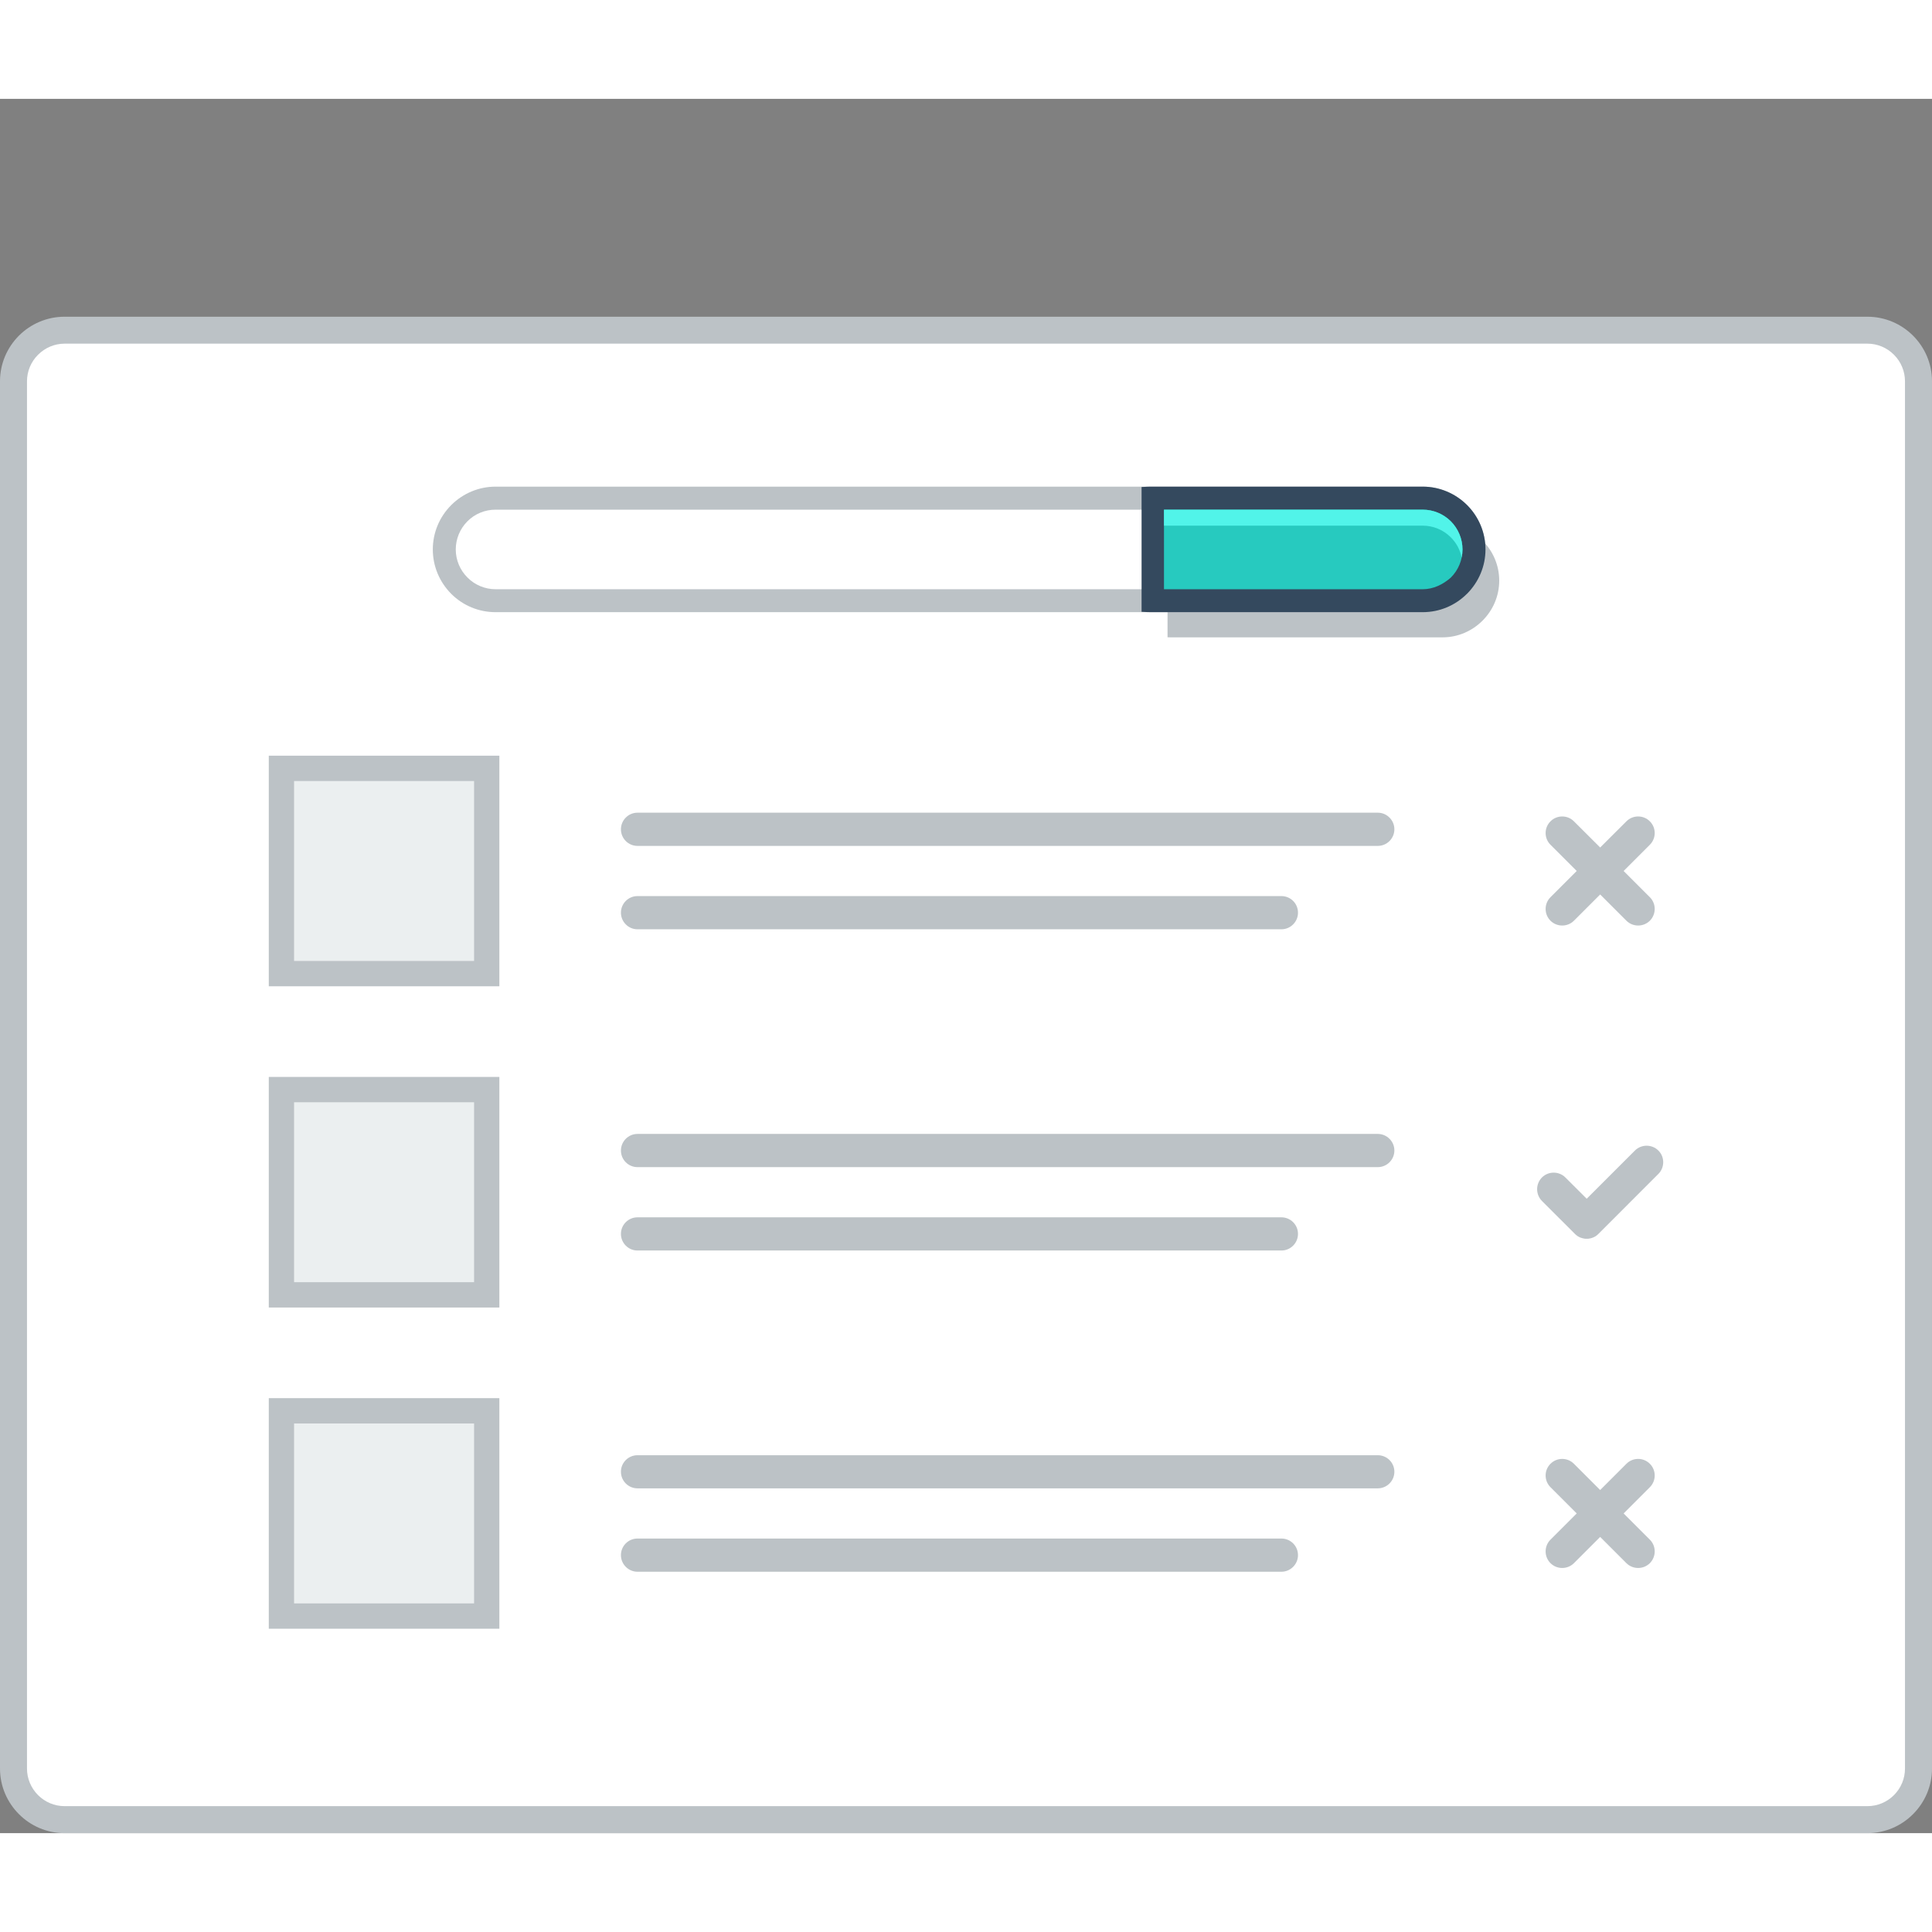 <?xml version="1.0" encoding="utf-8"?>
<!-- Generator: Adobe Illustrator 15.1.0, SVG Export Plug-In . SVG Version: 6.00 Build 0)  -->
<!DOCTYPE svg PUBLIC "-//W3C//DTD SVG 1.0//EN" "http://www.w3.org/TR/2001/REC-SVG-20010904/DTD/svg10.dtd">
<svg version="1.0" id="Layer_1" xmlns="http://www.w3.org/2000/svg" xmlns:xlink="http://www.w3.org/1999/xlink" x="0px" y="0px"
	 width="800px" height="800px" viewBox="198.061 200.414 421.482 378.354" enable-background="new 0 0 800 800" xml:space="preserve">
<rect x="198.061" y="200.414" width="421.482" height="378.354" fill="#808080" stroke="none"/>
<g>
	<!-- <path fill="#BCC2C6" d="M214.291,200.414h389.021c4.464,0,8.528,1.836,11.467,4.773v0.017c2.936,2.937,4.764,6.993,4.764,11.449
		v345.873c0,4.456-1.828,8.512-4.764,11.449v0.017c-2.938,2.938-7.003,4.774-11.467,4.774H214.291
		c-4.465,0-8.528-1.837-11.466-4.774v-0.017c-2.938-2.938-4.764-6.993-4.764-11.449V216.653c0-4.456,1.826-8.512,4.764-11.449
		v-0.017C205.763,202.25,209.826,200.414,214.291,200.414"/>
	<path fill="#EBEFF0" d="M613.649,216.653v345.873c0,6.527-4.539,10.349-10.338,10.349H214.291c-5.792,0-10.341-3.723-10.341-10.349
		V216.653c0-6.759,4.565-10.347,10.341-10.347h389.021C609.103,206.307,613.649,210.028,613.649,216.653"/> -->
	<path fill="#BCC2C6" d="M212.147,247.947h393.309c3.88,0,7.402,1.585,9.946,4.123c2.554,2.553,4.14,6.075,4.14,9.964v302.646
		c0,3.873-1.586,7.395-4.14,9.948c-2.544,2.553-6.066,4.14-9.946,4.14H212.147c-3.883,0-7.404-1.587-9.948-4.14
		c-2.554-2.554-4.138-6.075-4.138-9.948V262.033c0-3.889,1.584-7.411,4.138-9.964C204.743,249.532,208.265,247.947,212.147,247.947"
		/>
	<path fill-rule="evenodd" clip-rule="evenodd" fill="#FFFFFF" d="M212.147,253.822c-2.179,0-4.248,0.884-5.785,2.42
		c-1.544,1.535-2.412,3.605-2.412,5.792v302.646c0,2.171,0.868,4.24,2.412,5.792c1.537,1.536,3.606,2.404,5.785,2.404h393.309
		c2.177,0,4.248-0.868,5.79-2.404c1.537-1.552,2.403-3.604,2.403-5.792V262.033c0-2.187-0.866-4.256-2.403-5.792
		c-1.542-1.553-3.613-2.42-5.79-2.42H212.147z"/>
	<!-- <path fill-rule="evenodd" clip-rule="evenodd" fill="#94A4A5" d="M554.835,220.409c4.14,0,7.502,3.354,7.502,7.494
		c0,4.139-3.362,7.51-7.502,7.51c-4.139,0-7.494-3.372-7.494-7.51C547.341,223.763,550.696,220.409,554.835,220.409
		 M578.386,220.409c4.138,0,7.492,3.354,7.492,7.494c0,4.139-3.354,7.51-7.492,7.51c-4.139,0-7.502-3.372-7.502-7.51
		C570.884,223.763,574.247,220.409,578.386,220.409z M531.295,220.409c4.14,0,7.495,3.354,7.495,7.494
		c0,4.139-3.355,7.51-7.495,7.51c-4.138,0-7.494-3.372-7.494-7.51C523.801,223.763,527.157,220.409,531.295,220.409z"/> -->
	<path fill="#BCC2C6" d="M512.771,293.159h-59.367c-0.208,0-0.424,0.016-0.635,0.016v24.701c0.211,0,0.427,0.017,0.635,0.017h59.367
		c3.387,0,6.475-1.402,8.711-3.639h0.008l0.008-0.016c2.236-2.236,3.631-5.324,3.631-8.712c0-3.406-1.395-6.492-3.631-8.729
		C519.261,294.561,516.167,293.159,512.771,293.159"/>
	<path fill-rule="evenodd" clip-rule="evenodd" fill="#BCC2C6" d="M508.438,285.015c3.64,0,7.103,1.452,9.681,4.022
		c2.57,2.569,4.014,6.041,4.014,9.679c0,3.639-1.451,7.094-4.08,9.73l0.032-0.05c-2.568,2.571-6.007,4.005-9.646,4.005H306.177
		c-3.648,0-7.11-1.434-9.681-4.005c-2.571-2.586-4.014-6.041-4.014-9.68c0-3.654,1.452-7.11,4.021-9.679
		c2.571-2.571,6.036-4.022,9.673-4.022H508.438z"/>
	<path fill="#FFFFFF" d="M306.177,290.039c-2.313,0-4.516,0.901-6.144,2.536c-1.626,1.636-2.544,3.839-2.544,6.142
		c0,2.304,0.926,4.506,2.555,6.125c1.625,1.636,3.82,2.553,6.133,2.553h202.261c2.304,0,4.399-1.018,6.135-2.536l0.009-0.017
		c1.626-1.619,2.536-3.822,2.536-6.125c0-2.303-0.918-4.505-2.545-6.142c-1.628-1.619-3.831-2.536-6.135-2.536H306.177z"/>
	<path fill-rule="evenodd" clip-rule="evenodd" fill="#34495E" d="M508.438,285.015c3.64,0,7.103,1.452,9.681,4.022
		c2.57,2.569,4.014,6.041,4.014,9.679c0,3.639-1.451,7.094-4.08,9.73l0.032-0.05c-2.568,2.571-6.007,4.005-9.646,4.005h-59.356
		c-0.234,0-0.476,0-0.708-0.016l-1.27-0.066v-27.221l1.27-0.067c0.232-0.016,0.474-0.016,0.708-0.016H508.438z"/>
	<path fill="#27CABF" d="M451.994,307.395h56.443c2.304,0,4.399-1.018,6.135-2.536l0.009-0.017c1.626-1.619,2.536-3.822,2.536-6.125
		c0-2.303-0.918-4.505-2.545-6.142c-1.628-1.619-3.831-2.536-6.135-2.536h-56.443V307.395z"/>
	<path fill="#51F4E9" d="M451.994,293.526h56.443c2.304,0,4.507,0.918,6.135,2.553c1.21,1.202,2.027,2.737,2.369,4.39
		c0.116-0.585,0.176-1.169,0.176-1.753c0-2.303-0.918-4.505-2.545-6.142c-1.628-1.619-3.831-2.536-6.135-2.536h-56.443V293.526z"/>
	<rect x="256.7" y="343.712" fill-rule="evenodd" clip-rule="evenodd" fill="#BCC2C6" width="50.302" height="50.303"/>
	<rect x="262.215" y="349.236" fill-rule="evenodd" clip-rule="evenodd" fill="#EBEFF0" width="39.271" height="39.254"/>
	<path fill-rule="evenodd" clip-rule="evenodd" fill="#BCC2C6" d="M337.136,356.146h161.506c1.986,0,3.613,1.635,3.613,3.622l0,0
		c0,2.002-1.627,3.622-3.613,3.622H337.136c-1.995,0-3.613-1.619-3.613-3.622l0,0C333.522,357.781,335.141,356.146,337.136,356.146"
		/>
	<path fill-rule="evenodd" clip-rule="evenodd" fill="#BCC2C6" d="M337.136,374.338h140.478c1.994,0,3.614,1.619,3.614,3.621l0,0
		c0,1.987-1.62,3.622-3.614,3.622H337.136c-1.995,0-3.613-1.635-3.613-3.622l0,0C333.522,375.957,335.141,374.338,337.136,374.338"
		/>
	<path fill-rule="evenodd" clip-rule="evenodd" fill="#BCC2C6" d="M541.427,358.032l5.725,5.708l5.723-5.708
		c1.413-1.419,3.705-1.419,5.117,0l0,0c1.409,1.401,1.409,3.705,0,5.106l-5.725,5.725l5.725,5.724c1.409,1.402,1.409,3.705,0,5.124
		l0,0c-1.412,1.402-3.704,1.402-5.117,0l-5.723-5.725l-5.725,5.725c-1.404,1.402-3.705,1.402-5.117,0l0,0
		c-1.41-1.419-1.41-3.722,0-5.124l5.725-5.724l-5.725-5.725c-1.41-1.401-1.41-3.705,0-5.106l0,0
		C537.722,356.613,540.022,356.613,541.427,358.032"/>
	<rect x="256.7" y="413.792" fill-rule="evenodd" clip-rule="evenodd" fill="#BCC2C6" width="50.302" height="50.303"/>
	<rect x="262.215" y="419.317" fill-rule="evenodd" clip-rule="evenodd" fill="#EBEFF0" width="39.271" height="39.253"/>
	<path fill-rule="evenodd" clip-rule="evenodd" fill="#BCC2C6" d="M337.136,426.226h161.506c1.986,0,3.613,1.636,3.613,3.622
		c0,2.004-1.627,3.621-3.613,3.621H337.136c-1.995,0-3.613-1.617-3.613-3.621C333.522,427.861,335.141,426.226,337.136,426.226"/>
	<path fill-rule="evenodd" clip-rule="evenodd" fill="#BCC2C6" d="M337.136,444.419h140.478c1.994,0,3.614,1.618,3.614,3.621l0,0
		c0,1.985-1.62,3.621-3.614,3.621H337.136c-1.995,0-3.613-1.636-3.613-3.621l0,0C333.522,446.037,335.141,444.419,337.136,444.419"
		/>
	<rect x="256.7" y="483.868" fill-rule="evenodd" clip-rule="evenodd" fill="#BCC2C6" width="50.302" height="50.302"/>
	<rect x="262.215" y="489.394" fill-rule="evenodd" clip-rule="evenodd" fill="#EBEFF0" width="39.271" height="39.252"/>
	<path fill-rule="evenodd" clip-rule="evenodd" fill="#BCC2C6" d="M337.136,496.318h161.506c1.986,0,3.613,1.619,3.613,3.605
		c0,2.003-1.627,3.621-3.613,3.621H337.136c-1.995,0-3.613-1.618-3.613-3.621C333.522,497.938,335.141,496.318,337.136,496.318"/>
	<path fill-rule="evenodd" clip-rule="evenodd" fill="#BCC2C6" d="M337.136,514.494h140.478c1.994,0,3.614,1.618,3.614,3.622l0,0
		c0,1.984-1.62,3.621-3.614,3.621H337.136c-1.995,0-3.613-1.637-3.613-3.621l0,0C333.522,516.112,335.141,514.494,337.136,514.494"
		/>
	<path fill-rule="evenodd" clip-rule="evenodd" fill="#BCC2C6" d="M541.427,498.188l5.725,5.724l5.723-5.724
		c1.413-1.42,3.705-1.42,5.117,0l0,0c1.409,1.401,1.409,3.705,0,5.106l-5.725,5.726l5.725,5.723c1.409,1.401,1.409,3.705,0,5.125
		l0,0c-1.412,1.401-3.704,1.401-5.117,0l-5.723-5.725l-5.725,5.725c-1.404,1.401-3.705,1.401-5.117,0l0,0
		c-1.41-1.42-1.41-3.724,0-5.125l5.725-5.723l-5.725-5.726c-1.41-1.401-1.41-3.705,0-5.106l0,0
		C537.722,496.769,540.022,496.769,541.427,498.188"/>
	<path fill-rule="evenodd" clip-rule="evenodd" fill="#BCC2C6" d="M539.563,435.723l4.65,4.64l10.521-10.515
		c1.404-1.401,3.705-1.401,5.115,0l0,0c1.412,1.401,1.402,3.705,0,5.106l-13.084,13.086l-0.067,0.065l0,0l-0.067,0.067l-0.066,0.052
		l-0.076,0.065l-0.066,0.051l-0.073,0.066l0,0l-0.076,0.05l-0.067,0.05l-0.082,0.05l-0.074,0.051l0,0l-0.076,0.032l0,0l-0.075,0.052
		h-0.009l-0.074,0.032l0,0l-0.076,0.033h-0.008l-0.074,0.051l0,0l-0.084,0.017v0.016l-0.084,0.018l-0.082,0.033l-0.075,0.033h-0.009
		l-0.083,0.016v0.019l-0.084,0.017l0,0l-0.084,0.016l-0.083,0.018l0,0l-0.084,0.016v0.017h-0.092l0,0l-0.084,0.019l-0.083,0.016l0,0
		h-0.093l0,0l-0.081,0.017l0,0h-0.085l0,0h-0.092l0,0h-0.082h-0.175l0,0h-0.085l-0.176-0.017l0,0l-0.082-0.016h-0.01
		c-0.107-0.019-0.225-0.035-0.332-0.068h-0.011c-0.108-0.016-0.224-0.051-0.331-0.1l-0.086-0.033l0,0l-0.158-0.05l0,0l-0.158-0.084
		l-0.082-0.032l0,0l-0.234-0.135l0,0l-0.151-0.1l0,0l-0.141-0.116l-0.075-0.051l0,0l-0.067-0.065l0,0l-0.075-0.052l-0.059-0.067
		h-0.006l-0.068-0.065l0,0l-7.202-7.194c-1.401-1.417-1.401-3.705,0-5.123l0,0C535.86,434.321,538.162,434.321,539.563,435.723"/>
	<!-- <path fill-rule="evenodd" clip-rule="evenodd" fill="#94A4A5" d="M506.704,223.513c-1.003-2.036-3.139-2.621-5.201-2.621
		c-2.436,0.017-5.123,1.136-5.123,3.856c0,2.971,2.494,3.688,5.199,4.005c1.76,0.201,3.063,0.701,3.063,1.952
		c0,1.436-1.477,1.987-3.047,1.987c-1.602,0-3.137-0.634-3.722-2.103l-2.085,1.084c0.982,2.42,3.07,3.255,5.774,3.255
		c2.946,0,5.558-1.269,5.558-4.224c0-3.154-2.57-3.872-5.332-4.222c-1.593-0.184-2.954-0.501-2.954-1.651
		c0-0.986,0.892-1.77,2.745-1.77c1.436,0,2.688,0.718,3.146,1.485L506.704,223.513z M485.766,234.594h2.495v-10.998h4.197v-2.27
		c-3.838,0-7.067,0-10.891,0v2.27h4.198V234.594z M470.671,221.327v13.267h9.303v-2.32h-6.811v-10.947H470.671z M463.177,221.36
		v7.594c0,2.27-1.17,3.655-3.23,3.655c-2.06,0-3.429-1.269-3.429-3.655v-7.594h-2.479v7.594c0,3.989,2.702,5.924,5.882,5.924
		c3.33,0,5.734-2.019,5.734-5.924v-7.594H463.177z M449.123,223.513c-1.001-2.036-3.146-2.621-5.206-2.621
		c-2.437,0.017-5.125,1.136-5.125,3.856c0,2.971,2.504,3.688,5.199,4.005c1.762,0.201,3.071,0.701,3.071,1.952
		c0,1.436-1.477,1.987-3.046,1.987c-1.611,0-3.139-0.634-3.73-2.103l-2.078,1.084c0.984,2.42,3.063,3.255,5.768,3.255
		c2.952,0,5.564-1.269,5.564-4.224c0-3.154-2.568-3.872-5.34-4.222c-1.586-0.184-2.945-0.501-2.945-1.651
		c0-0.986,0.884-1.77,2.736-1.77c1.443,0,2.688,0.718,3.146,1.485L449.123,223.513z M434.061,232.125h-7.427v-2.987h7.167v-2.321
		h-7.167v-3.071h7.427v-2.419h-9.905c0,4.422,0,8.845,0,13.267h9.905V232.125z M415.167,223.646c1.568,0,2.271,1.068,2.271,2.136
		c0,1.068-0.684,2.12-2.271,2.12h-3.805v-4.256H415.167z M420.593,234.411l-4.006-4.522c2.513-0.501,3.346-2.337,3.346-4.172
		c0-2.287-1.643-4.373-4.766-4.389c-2.102,0.016-4.205,0-6.299,0v13.267h2.494v-4.439h2.402l3.865,4.439h2.963V234.411z
		 M400.106,234.594V221.36h-2.479v5.591h-6.502v-5.591h-2.502v13.234h2.502v-5.34h6.502v5.34H400.106z M382.933,231.207
		c-0.869,0.869-2.179,1.335-3.332,1.335c-3.27,0-4.537-2.286-4.555-4.489c-0.025-2.203,1.361-4.59,4.555-4.59
		c1.153,0,2.329,0.401,3.198,1.251l1.669-1.619c-1.369-1.335-3.072-2.02-4.867-2.02c-4.787,0-7.033,3.521-7.017,6.977
		c0.017,3.455,2.095,6.843,7.017,6.843c1.912,0,3.674-0.635,5.033-1.97L382.933,231.207z M363.938,223.646
		c1.568,0,2.271,1.068,2.271,2.136c0,1.068-0.684,2.12-2.271,2.12h-3.805v-4.256H363.938z M369.371,234.411l-4.013-4.522
		c2.52-0.501,3.346-2.337,3.346-4.172c0-2.287-1.644-4.373-4.766-4.389c-2.102,0.016-4.196,0-6.3,0v13.267h2.495v-4.439h2.402
		l3.864,4.439h2.971V234.411z M349.085,229.755h-4.915l2.463-5.641L349.085,229.755z M351.204,234.594h2.729l-5.942-13.267h-2.727
		l-5.934,13.267h2.702l1.135-2.503h6.927L351.204,234.594z M336.192,232.125h-7.443v-2.987h7.176v-2.321h-7.176v-3.071h7.443v-2.419
		h-9.922c0,4.422,0,8.845,0,13.267h9.922V232.125z M321.397,223.513c-1.011-2.036-3.146-2.621-5.207-2.621
		c-2.439,0.017-5.123,1.136-5.123,3.856c0,2.971,2.496,3.688,5.197,4.005c1.762,0.201,3.071,0.701,3.071,1.952
		c0,1.436-1.476,1.987-3.046,1.987c-1.609,0-3.146-0.634-3.73-2.103l-2.078,1.084c0.979,2.42,3.063,3.255,5.766,3.255
		c2.954,0,5.559-1.269,5.559-4.224c0-3.154-2.57-3.872-5.332-4.222c-1.585-0.184-2.945-0.501-2.945-1.651
		c0-0.986,0.884-1.77,2.736-1.77c1.436,0,2.688,0.718,3.137,1.485L321.397,223.513z"/> -->
</g>
</svg>
